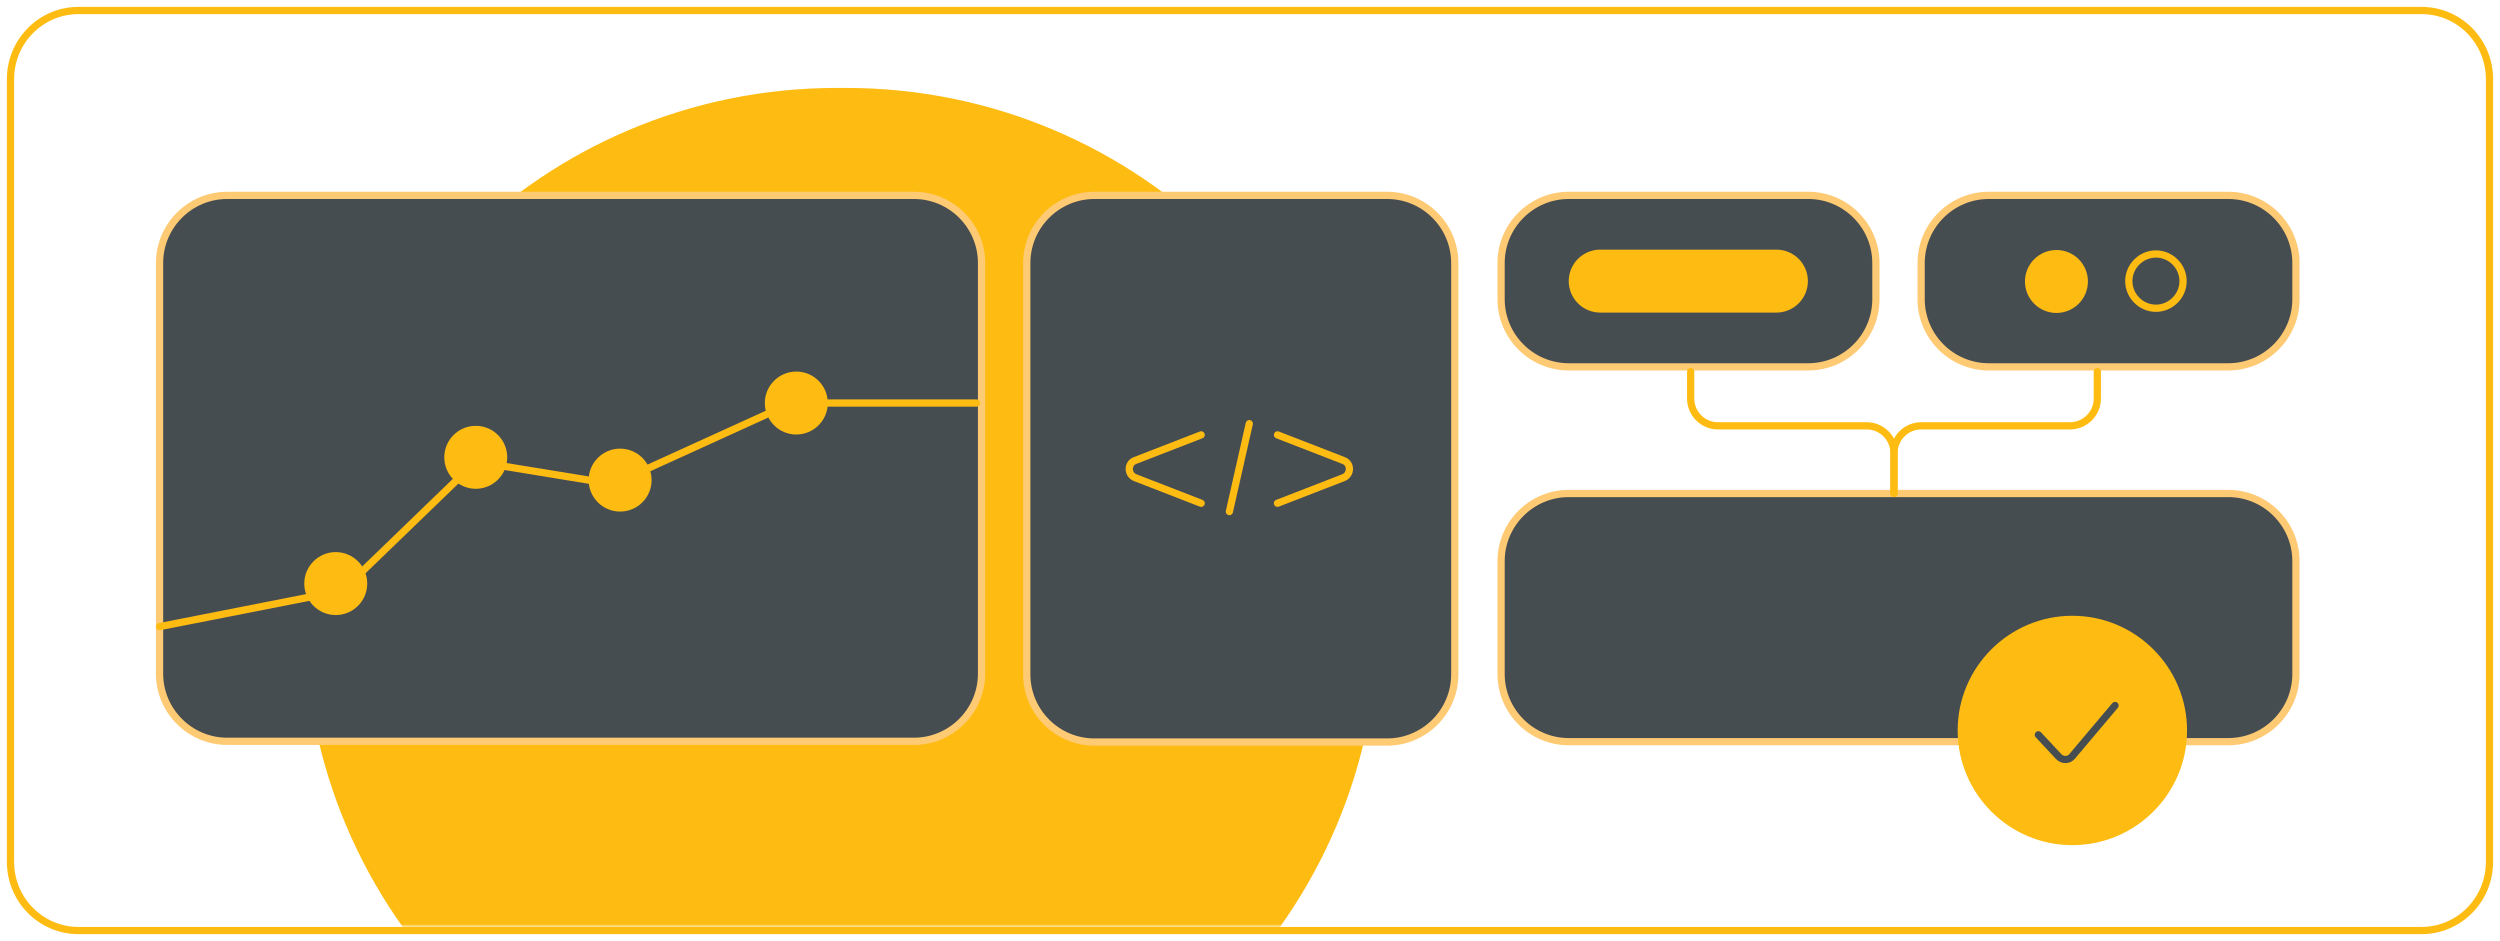 <?xml version="1.0" encoding="UTF-8"?>
<svg id="Layer_1" xmlns="http://www.w3.org/2000/svg" xmlns:xlink="http://www.w3.org/1999/xlink" version="1.1" viewBox="0 0 691 260">
  <!-- Generator: Adobe Illustrator 30.0.0, SVG Export Plug-In . SVG Version: 2.1.1 Build 123)  -->
  <defs>
    <style>
      .st0 {
        mask: url(#mask);
      }

      .st1, .st2, .st3, .st4 {
        stroke-width: 2px;
      }

      .st1, .st2, .st3, .st5 {
        fill: none;
      }

      .st1, .st2, .st5 {
        stroke: #febc12;
      }

      .st6 {
        fill: #febc12;
      }

      .st2, .st3 {
        stroke-linecap: round;
      }

      .st3 {
        stroke: #464d51;
      }

      .st7 {
        fill: #fff;
      }

      .st4 {
        fill: #464d51;
        stroke: #feca74;
      }
    </style>
    <mask id="mask" x="2.9" y="2.9" width="684.1" height="315.3" maskUnits="userSpaceOnUse">
      <g id="mask0_37_167">
        <path class="st7" d="M667,2.9H22.9C11.8,2.9,2.9,11.8,2.9,22.8v213.3c0,11,8.9,20,20,20h644.2c11,0,20-8.9,20-20V22.8c0-11-8.9-20-20-20Z"/>
      </g>
    </mask>
  </defs>
  <g class="st0">
    <g>
      <path class="st6" d="M233.8,25.3h-2.5c-80.7,0-146.1,65.3-146.1,145.9s65.4,145.9,146.1,145.9h2.5c80.7,0,146.1-65.3,146.1-145.9S314.5,25.3,233.8,25.3Z"/>
      <path class="st1" d="M233.8,25.3h-2.5c-80.7,0-146.1,65.3-146.1,145.9s65.4,145.9,146.1,145.9h2.5c80.7,0,146.1-65.3,146.1-145.9S314.5,25.3,233.8,25.3Z"/>
      <path class="st4" d="M383.4,54h-80.9c-10.3,0-18.7,8.4-18.7,18.7v113.7c0,10.3,8.4,18.7,18.7,18.7h80.9c10.3,0,18.7-8.4,18.7-18.7v-113.7c0-10.3-8.4-18.7-18.7-18.7Z"/>
      <path class="st2" d="M332,120.2l-18.3,7.1c-2.1.8-2.1,3.8,0,4.7l18.3,7.1"/>
      <path class="st2" d="M353.1,120.2l18.3,7.1c2.1.8,2.1,3.8,0,4.7l-18.3,7.1"/>
      <path class="st2" d="M345.3,117.1l-5.5,24.3"/>
      <path class="st4" d="M252.6,54H62.8c-10.3,0-18.7,8.4-18.7,18.7v113.5c0,10.3,8.4,18.7,18.7,18.7h189.8c10.3,0,18.7-8.4,18.7-18.7v-113.5c0-10.3-8.4-18.7-18.7-18.7Z"/>
      <path class="st4" d="M499.8,54h-66.2c-10.3,0-18.7,8.4-18.7,18.7v10c0,10.3,8.4,18.7,18.7,18.7h66.2c10.3,0,18.7-8.4,18.7-18.7v-10c0-10.3-8.4-18.7-18.7-18.7Z"/>
      <path class="st4" d="M615.9,136.4h-182.3c-10.3,0-18.7,8.4-18.7,18.7v31.2c0,10.3,8.4,18.7,18.7,18.7h182.3c10.3,0,18.7-8.4,18.7-18.7v-31.2c0-10.3-8.4-18.7-18.7-18.7Z"/>
      <path class="st6" d="M491,69h-48.7c-4.8,0-8.7,3.9-8.7,8.7s3.9,8.7,8.7,8.7h48.7c4.8,0,8.7-3.9,8.7-8.7s-3.9-8.7-8.7-8.7Z"/>
      <path class="st4" d="M615.9,54h-66.2c-10.3,0-18.7,8.4-18.7,18.7v10c0,10.3,8.4,18.7,18.7,18.7h66.2c10.3,0,18.7-8.4,18.7-18.7v-10c0-10.3-8.4-18.7-18.7-18.7Z"/>
      <path class="st2" d="M44.1,173.2l49.8-9.8c.5,0,.9-.3,1.3-.7l35.4-34.2c.6-.5,1.4-.8,2.1-.7l36.1,5.9c.5,0,1,0,1.4-.2l48.1-21.9c.3-.1.7-.2,1-.2h50.6"/>
      <path class="st6" d="M171.4,141.4c4.8,0,8.7-3.9,8.7-8.7s-3.9-8.7-8.7-8.7-8.7,3.9-8.7,8.7,3.9,8.7,8.7,8.7Z"/>
      <path class="st6" d="M220.1,120.1c4.8,0,8.7-3.9,8.7-8.7s-3.9-8.7-8.7-8.7-8.7,3.9-8.7,8.7,3.9,8.7,8.7,8.7Z"/>
      <path class="st6" d="M131.5,135.1c4.8,0,8.7-3.9,8.7-8.7s-3.9-8.7-8.7-8.7-8.7,3.9-8.7,8.7,3.9,8.7,8.7,8.7Z"/>
      <path class="st6" d="M568.4,86.5c4.8,0,8.7-3.9,8.7-8.7s-3.9-8.7-8.7-8.7-8.7,3.9-8.7,8.7,3.9,8.7,8.7,8.7Z"/>
      <path class="st1" d="M595.9,85.2c4.1,0,7.5-3.4,7.5-7.5s-3.4-7.5-7.5-7.5-7.5,3.4-7.5,7.5,3.4,7.5,7.5,7.5Z"/>
      <path class="st6" d="M92.8,170c4.8,0,8.7-3.9,8.7-8.7s-3.9-8.7-8.7-8.7-8.7,3.9-8.7,8.7,3.9,8.7,8.7,8.7Z"/>
      <path class="st2" d="M467.3,102.7v7.5c0,4.1,3.4,7.5,7.5,7.5h41.2c4.1,0,7.5,3.4,7.5,7.5v11.2"/>
      <path class="st2" d="M579.7,102.7v7.5c0,4.1-3.4,7.5-7.5,7.5h-41.2c-4.1,0-7.5,3.4-7.5,7.5v11.2"/>
      <path class="st6" d="M604,201.9c0-17.2-14-31.2-31.2-31.2s-31.2,14-31.2,31.2,14,31.2,31.2,31.2,31.2-14,31.2-31.2Z"/>
      <path class="st5" d="M604,201.9c0-17.2-14-31.2-31.2-31.2s-31.2,14-31.2,31.2,14,31.2,31.2,31.2,31.2-14,31.2-31.2Z"/>
      <path class="st3" d="M563.4,203.1l5.6,6c1,1.1,2.8,1.1,3.7,0l11.9-14.1"/>
    </g>
  </g>
  <path class="st1" d="M669.3,2.9H21.7C11.3,2.9,2.9,11.4,2.9,21.9v216.3c0,10.5,8.4,19,18.8,19h647.6c10.4,0,18.8-8.5,18.8-19V21.9c0-10.5-8.4-19-18.8-19Z"/>
</svg>